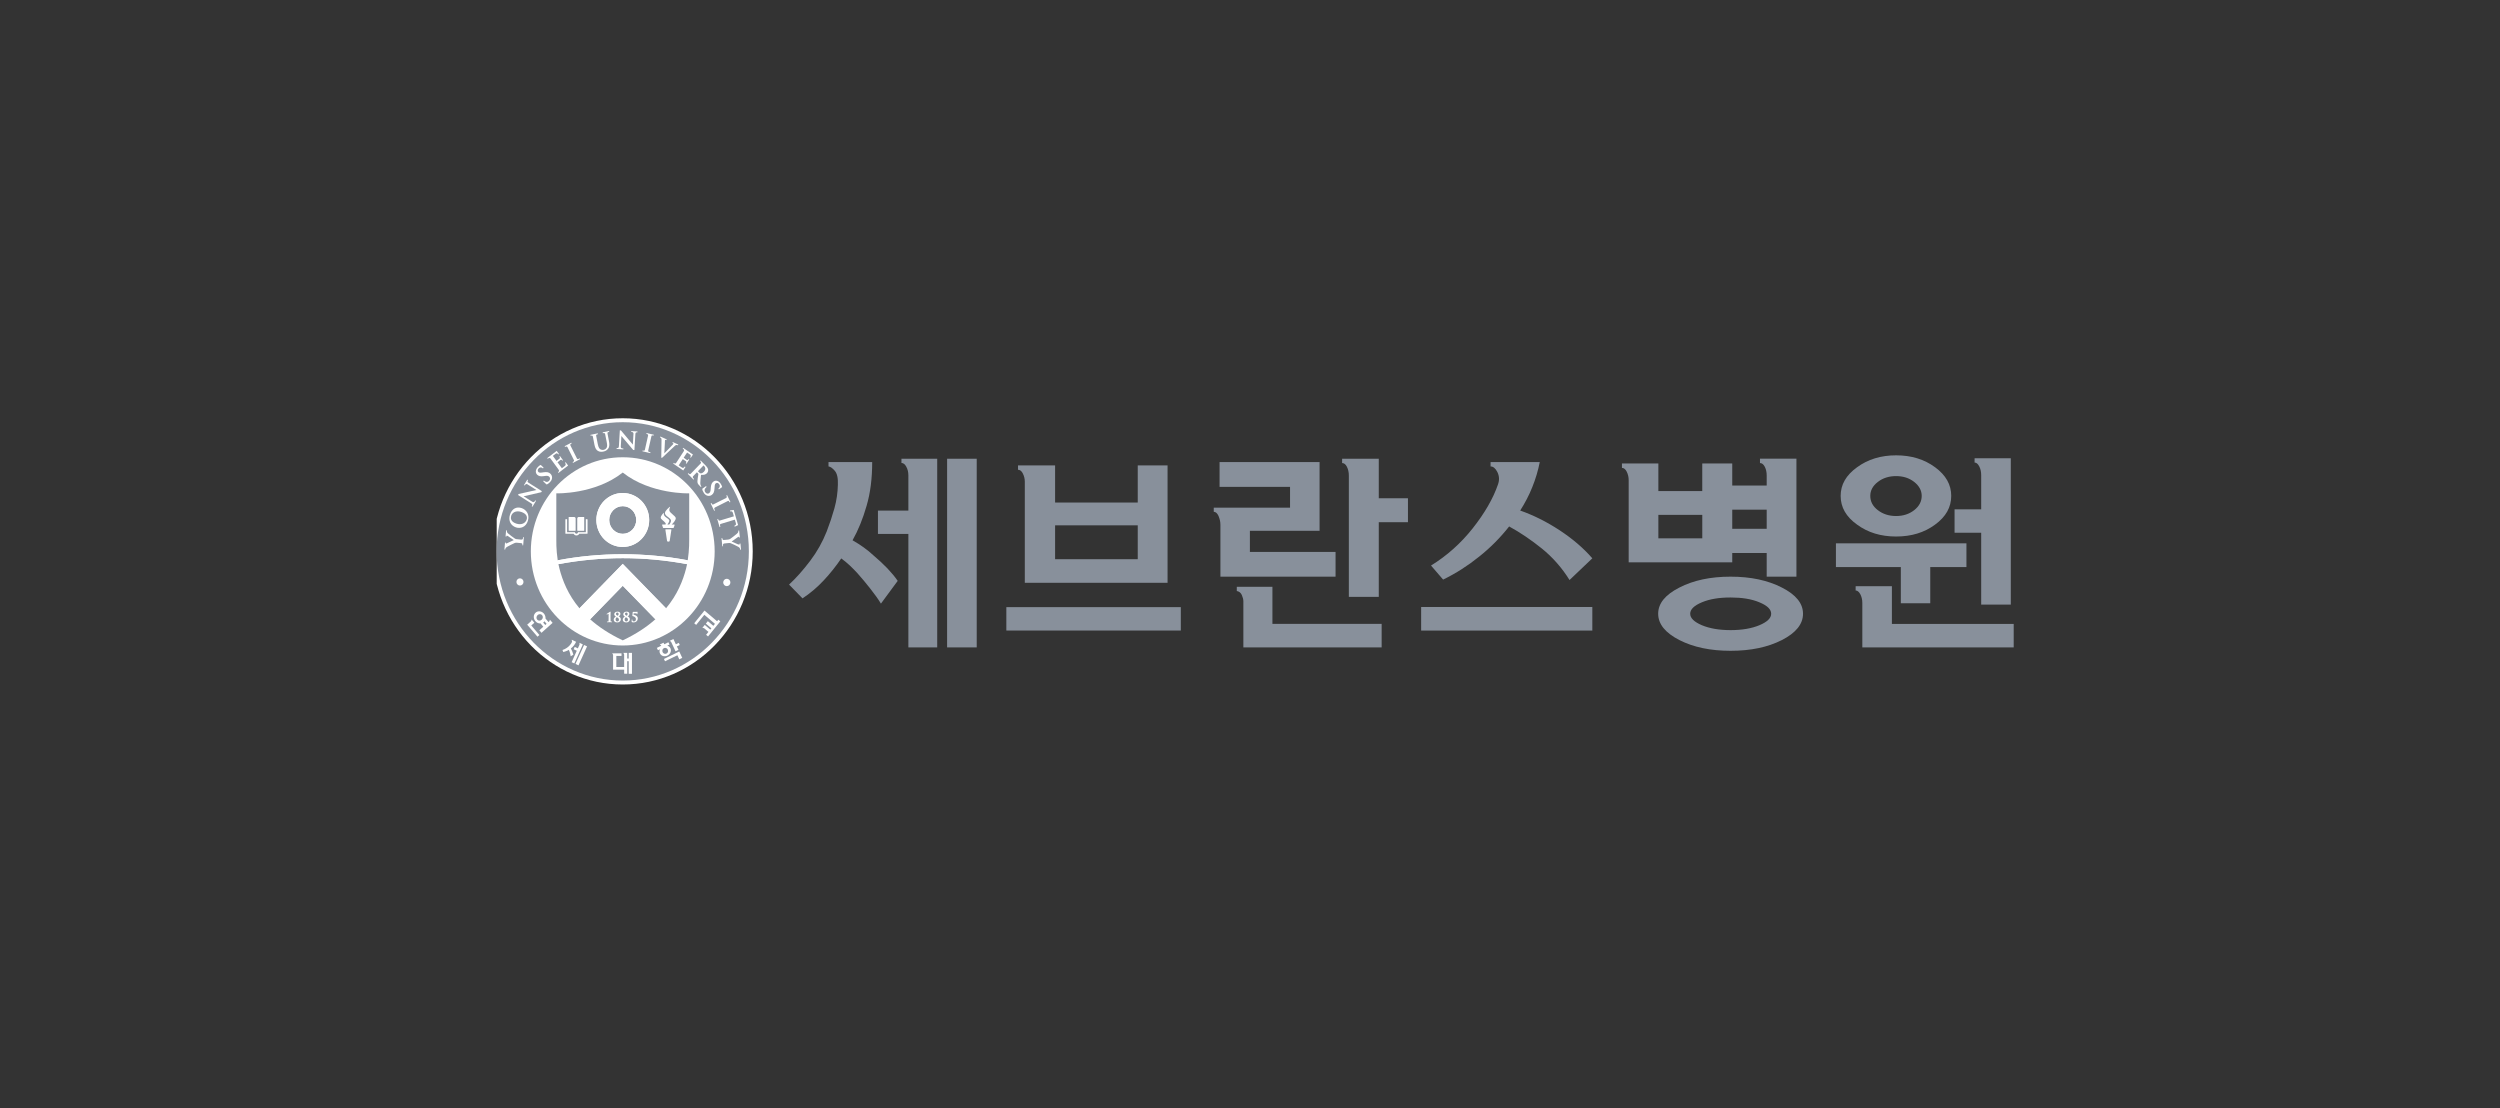 <svg width="203" height="90" viewBox="0 0 203 90" fill="none" xmlns="http://www.w3.org/2000/svg">
<rect x="0" y="0" width="203" height="90" fill="#333333" stroke="none"/>
<g clip-path="url(#clip0_144_7672)">
<path d="M40.015 44.768C40.015 50.731 44.746 55.581 50.567 55.581C56.385 55.581 61.121 50.731 61.121 44.768C61.121 38.812 56.385 33.963 50.567 33.963C44.746 33.963 40.015 38.812 40.015 44.768Z" fill="white"/>
<path d="M40.326 44.768C40.326 38.987 44.925 34.283 50.566 34.283C56.214 34.283 60.808 38.987 60.808 44.768C60.808 50.555 56.214 55.261 50.566 55.261C44.925 55.261 40.326 50.555 40.326 44.768Z" fill="#88909B"/>
<path d="M50.567 52.414C46.444 52.414 43.104 48.994 43.104 44.771C43.104 40.549 46.444 37.129 50.567 37.129C54.687 37.129 58.031 40.549 58.031 44.771C58.031 48.994 54.687 52.414 50.567 52.414Z" fill="white"/>
<path d="M41.934 47.253C41.934 47.414 42.061 47.546 42.221 47.546C42.259 47.546 42.296 47.538 42.331 47.524C42.366 47.509 42.397 47.487 42.424 47.46C42.45 47.433 42.471 47.401 42.486 47.365C42.5 47.329 42.508 47.291 42.508 47.253C42.508 47.214 42.5 47.176 42.486 47.141C42.471 47.105 42.45 47.073 42.424 47.046C42.397 47.018 42.366 46.997 42.331 46.982C42.296 46.967 42.259 46.96 42.221 46.96C42.184 46.959 42.146 46.967 42.111 46.981C42.076 46.996 42.044 47.017 42.018 47.044C41.991 47.072 41.97 47.104 41.955 47.14C41.941 47.176 41.934 47.214 41.934 47.253Z" fill="white"/>
<path d="M59.308 47.295C59.308 47.374 59.277 47.45 59.222 47.507C59.167 47.563 59.092 47.594 59.014 47.595C58.976 47.595 58.938 47.587 58.903 47.572C58.868 47.556 58.836 47.534 58.809 47.506C58.782 47.478 58.761 47.445 58.746 47.409C58.732 47.373 58.725 47.334 58.725 47.295C58.725 47.215 58.756 47.139 58.81 47.084C58.865 47.028 58.939 46.996 59.017 46.996C59.094 46.996 59.168 47.028 59.223 47.084C59.278 47.139 59.308 47.215 59.308 47.295Z" fill="white"/>
<path d="M42.769 42.175C42.665 42.505 42.32 42.646 41.928 42.518C41.442 42.362 41.459 42.058 41.507 41.89C41.551 41.758 41.633 41.654 41.756 41.59C41.91 41.509 42.113 41.498 42.323 41.568C42.536 41.639 42.678 41.74 42.746 41.87C42.792 41.965 42.8 42.074 42.769 42.175ZM42.346 41.253C42.144 41.189 41.954 41.199 41.791 41.285C41.617 41.379 41.481 41.555 41.407 41.8C41.335 42.035 41.347 42.256 41.436 42.441C41.529 42.624 41.697 42.758 41.896 42.824C42.25 42.939 42.7 42.82 42.865 42.291C42.935 42.066 42.922 41.844 42.828 41.654C42.724 41.462 42.552 41.318 42.346 41.253Z" fill="white"/>
<path d="M44.373 39.336L44.105 39.076L44.156 39.019C44.156 39.019 44.247 39.085 44.28 39.102C44.426 39.178 44.536 39.094 44.59 39.041C44.696 38.924 44.676 38.788 44.608 38.719C44.542 38.655 44.46 38.616 44.27 38.647L44.159 38.662C43.903 38.702 43.742 38.664 43.618 38.548C43.46 38.389 43.474 38.14 43.664 37.935C43.822 37.765 43.911 37.752 43.911 37.752L44.142 37.979L44.086 38.038C44.086 38.038 44.03 37.968 43.934 37.957C43.897 37.954 43.859 37.959 43.825 37.974C43.79 37.988 43.76 38.01 43.735 38.038C43.647 38.136 43.642 38.248 43.719 38.327C43.773 38.378 43.837 38.397 44.047 38.364L44.111 38.353C44.408 38.31 44.564 38.338 44.699 38.472C44.75 38.52 44.788 38.581 44.809 38.649C44.831 38.717 44.834 38.789 44.82 38.858C44.802 38.962 44.75 39.056 44.661 39.149C44.582 39.235 44.455 39.334 44.373 39.336Z" fill="white"/>
<path d="M57.028 39.686L57.331 39.472L57.375 39.539C57.375 39.539 57.294 39.618 57.273 39.642C57.168 39.772 57.226 39.902 57.264 39.964C57.356 40.096 57.488 40.11 57.569 40.052C57.646 39.997 57.697 39.924 57.708 39.728L57.714 39.616C57.731 39.349 57.801 39.195 57.938 39.098C58.122 38.97 58.358 39.038 58.512 39.267C58.642 39.464 58.637 39.554 58.637 39.554L58.371 39.739L58.325 39.671C58.325 39.671 58.406 39.631 58.435 39.534C58.45 39.486 58.461 39.415 58.398 39.318C58.325 39.21 58.221 39.179 58.132 39.241C58.067 39.29 58.033 39.349 58.025 39.56L58.02 39.633C58.003 39.938 57.943 40.085 57.785 40.195C57.728 40.235 57.662 40.26 57.593 40.267C57.525 40.274 57.455 40.263 57.392 40.235C57.298 40.195 57.217 40.127 57.149 40.017C57.082 39.92 57.011 39.772 57.028 39.686Z" fill="white"/>
<path d="M45.497 37.358C45.574 37.298 45.597 37.325 45.657 37.409L45.712 37.367L45.472 37.034L45.416 37.078C45.478 37.164 45.497 37.191 45.416 37.25L45.19 37.427L44.891 37.019C44.891 37.019 45.069 36.88 45.117 36.847C45.219 36.765 45.27 36.821 45.329 36.902L45.385 36.861L45.202 36.611L44.436 37.197L44.478 37.255C44.529 37.215 44.623 37.129 44.708 37.244C44.791 37.358 45.347 38.118 45.347 38.118C45.442 38.251 45.395 38.271 45.306 38.341L45.352 38.4L46.132 37.803L45.933 37.532L45.879 37.576C45.964 37.695 45.947 37.77 45.869 37.832C45.787 37.895 45.705 37.957 45.622 38.019L45.27 37.535H45.268L45.497 37.358Z" fill="white"/>
<path d="M55.679 37.44C55.76 37.5 55.744 37.526 55.687 37.612L55.744 37.657L55.966 37.313L55.91 37.275C55.852 37.359 55.834 37.385 55.751 37.333L55.513 37.167L55.791 36.744C55.791 36.744 55.975 36.872 56.022 36.903C56.132 36.977 56.097 37.044 56.041 37.13L56.097 37.167L56.268 36.909L55.472 36.365L55.433 36.425C55.489 36.46 55.598 36.526 55.521 36.64C55.325 36.944 55.127 37.248 54.929 37.551C54.841 37.687 54.801 37.648 54.709 37.584L54.669 37.648L55.48 38.203L55.662 37.923L55.605 37.879C55.525 38.005 55.446 38.018 55.365 37.96C55.312 37.923 55.11 37.786 55.11 37.786L55.442 37.28V37.278L55.679 37.44Z" fill="white"/>
<path d="M46.321 36.176C46.276 36.092 46.319 36.063 46.421 36.008L46.39 35.947L45.85 36.229L45.883 36.293C45.883 36.293 46.017 36.194 46.076 36.306C46.102 36.363 46.6 37.355 46.6 37.355C46.644 37.441 46.6 37.465 46.498 37.522L46.528 37.586L47.112 37.278L47.08 37.216C46.992 37.26 46.898 37.326 46.845 37.225C46.794 37.121 46.321 36.176 46.321 36.176Z" fill="white"/>
<path d="M49.445 35.807L49.33 35.201C49.31 35.105 49.355 35.094 49.469 35.069L49.457 34.998L48.939 35.107L48.951 35.177C48.951 35.177 49.111 35.118 49.135 35.241C49.139 35.265 49.262 35.882 49.262 35.882C49.301 36.087 49.328 36.253 49.247 36.374C49.178 36.482 49.059 36.517 49.018 36.526C48.936 36.546 48.849 36.536 48.774 36.497C48.687 36.451 48.599 36.365 48.539 36.059L48.41 35.391C48.391 35.296 48.436 35.283 48.552 35.259L48.537 35.186L47.943 35.312L47.958 35.38C47.958 35.38 48.116 35.32 48.14 35.446C48.143 35.473 48.272 36.127 48.272 36.127C48.322 36.376 48.41 36.531 48.548 36.614C48.722 36.722 48.922 36.683 49.004 36.665C49.116 36.64 49.26 36.596 49.377 36.438C49.514 36.264 49.489 36.032 49.445 35.807Z" fill="white"/>
<path d="M52.893 35.432C52.915 35.337 52.961 35.344 53.074 35.37L53.092 35.302L52.499 35.161L52.485 35.229C52.485 35.229 52.653 35.245 52.624 35.368C52.611 35.428 52.366 36.518 52.366 36.518C52.343 36.611 52.295 36.604 52.179 36.578L52.165 36.644L52.801 36.794L52.821 36.725C52.723 36.706 52.609 36.693 52.635 36.58L52.893 35.432Z" fill="white"/>
<path d="M59.085 40.689C59.173 40.644 59.192 40.687 59.246 40.794L59.309 40.763L59.038 40.204L58.978 40.237C58.978 40.237 59.073 40.378 58.963 40.435C58.618 40.607 58.275 40.781 57.931 40.955C57.844 40.997 57.819 40.953 57.769 40.843L57.707 40.876L57.993 41.477L58.056 41.447C58.01 41.354 57.952 41.261 58.054 41.209C58.397 41.035 58.741 40.861 59.085 40.689Z" fill="white"/>
<path d="M59.577 41.407L59.276 41.451L59.295 41.53C59.398 41.513 59.471 41.51 59.507 41.638C59.512 41.66 59.528 41.711 59.59 41.926L58.453 42.268C58.359 42.297 58.341 42.248 58.31 42.133L58.244 42.156L58.429 42.797L58.494 42.777C58.468 42.678 58.421 42.572 58.53 42.541C58.629 42.51 59.521 42.242 59.668 42.195C59.731 42.411 59.745 42.46 59.752 42.484C59.79 42.612 59.726 42.645 59.633 42.691L59.657 42.768L59.935 42.638L59.577 41.407Z" fill="white"/>
<path d="M57.154 38.309C57.032 38.434 56.931 38.441 56.882 38.434C56.844 38.428 56.824 38.414 56.77 38.362L56.673 38.263L57.125 37.795L57.189 37.861C57.264 37.939 57.339 38.113 57.154 38.309ZM57.499 38.123C57.474 37.992 57.383 37.89 57.3 37.802L56.892 37.39L56.844 37.441C56.844 37.441 56.98 37.542 56.894 37.633C56.625 37.913 56.356 38.193 56.086 38.472C56.016 38.538 55.981 38.505 55.899 38.419L55.848 38.474L56.313 38.944L56.361 38.897C56.291 38.822 56.203 38.752 56.282 38.668L56.589 38.348L56.712 38.479L56.658 38.818C56.629 39.014 56.62 39.129 56.647 39.223C56.664 39.281 56.697 39.327 56.772 39.404L56.911 39.545L56.956 39.499L56.923 39.459C56.908 39.432 56.862 39.367 56.864 39.217C56.868 39.069 56.888 38.886 56.911 38.654L56.923 38.56C57.149 38.578 57.293 38.538 57.406 38.423C57.443 38.384 57.471 38.337 57.487 38.285C57.503 38.233 57.507 38.178 57.499 38.123Z" fill="white"/>
<path d="M42.008 43.785C41.945 43.786 41.882 43.771 41.824 43.743C41.748 43.699 41.328 43.386 41.255 43.313C41.208 43.269 41.188 43.247 41.172 43.208C41.163 43.181 41.158 43.154 41.157 43.126C41.16 43.108 41.165 43.071 41.165 43.071L41.096 43.064L41.051 43.562L41.121 43.571C41.121 43.571 41.126 43.533 41.126 43.518C41.128 43.505 41.143 43.492 41.157 43.494C41.19 43.501 41.22 43.514 41.248 43.531C41.279 43.545 41.72 43.855 41.72 43.855C41.72 43.855 41.197 44.102 41.152 44.12C41.138 44.122 41.107 44.137 41.091 44.135C41.082 44.135 41.077 44.131 41.074 44.122L41.072 44.111L41.074 44.067L41.007 44.054L40.958 44.62L41.024 44.624C41.024 44.624 41.026 44.549 41.058 44.506C41.082 44.468 41.136 44.426 41.208 44.387C41.312 44.325 41.753 44.104 41.784 44.096C41.846 44.068 41.914 44.06 41.98 44.071C41.98 44.071 42.177 44.091 42.302 44.102C42.428 44.111 42.423 44.183 42.414 44.276L42.481 44.283L42.537 43.62L42.476 43.615C42.467 43.725 42.467 43.829 42.324 43.818C42.179 43.802 42.008 43.785 42.008 43.785Z" fill="white"/>
<path d="M59.143 44.096C59.204 44.092 59.262 44.085 59.328 44.107C59.41 44.131 59.885 44.358 59.967 44.413C60.007 44.438 60.041 44.469 60.07 44.506C60.084 44.53 60.093 44.557 60.096 44.585C60.099 44.603 60.099 44.638 60.099 44.638L60.17 44.627L60.124 44.131L60.052 44.14C60.052 44.14 60.056 44.178 60.056 44.188C60.056 44.192 60.056 44.196 60.054 44.2C60.053 44.203 60.051 44.207 60.049 44.21C60.046 44.213 60.043 44.215 60.04 44.217C60.036 44.218 60.033 44.219 60.029 44.219C59.996 44.222 59.964 44.217 59.933 44.204C59.904 44.193 59.41 43.974 59.41 43.974C59.41 43.974 59.88 43.631 59.926 43.605C59.942 43.592 59.96 43.584 59.979 43.58C59.984 43.578 59.993 43.582 59.998 43.589L60 43.6C60.004 43.611 60.006 43.648 60.006 43.648L60.075 43.633L60.019 43.077L59.952 43.084C59.952 43.084 59.962 43.159 59.94 43.212C59.926 43.25 59.88 43.302 59.819 43.353C59.727 43.433 59.332 43.739 59.306 43.748C59.25 43.787 59.185 43.81 59.118 43.814C59.118 43.814 58.92 43.834 58.792 43.845C58.671 43.86 58.661 43.789 58.652 43.693L58.586 43.699L58.652 44.36L58.713 44.358C58.7 44.246 58.683 44.142 58.825 44.129C58.968 44.115 59.143 44.096 59.143 44.096Z" fill="white"/>
<path d="M44.001 39.884L43.946 39.969L42.519 40.298L43.216 40.739C43.366 40.831 43.416 40.715 43.464 40.629L43.524 40.668L43.237 41.147L43.176 41.109C43.222 41.034 43.274 40.961 43.138 40.873C42.996 40.783 42.063 40.194 42.063 40.194L42.111 40.113C42.357 40.058 43.519 39.795 43.556 39.788C43.556 39.788 42.962 39.414 42.834 39.331C42.707 39.249 42.648 39.357 42.609 39.423L42.549 39.387L42.816 38.945L42.878 38.982C42.835 39.051 42.787 39.115 42.916 39.196L44.001 39.884Z" fill="white"/>
<path d="M51.515 36.544L51.417 36.538L50.458 35.405L50.409 36.245C50.397 36.421 50.523 36.41 50.619 36.419L50.615 36.489L50.068 36.456L50.073 36.381C50.158 36.388 50.246 36.401 50.255 36.231C50.266 36.064 50.331 34.945 50.331 34.945L50.423 34.951C50.586 35.145 51.361 36.075 51.387 36.102C51.387 36.102 51.43 35.387 51.438 35.233C51.447 35.079 51.329 35.079 51.253 35.072L51.258 35.006L51.762 35.035L51.76 35.107C51.68 35.103 51.601 35.09 51.594 35.242C51.583 35.398 51.515 36.544 51.515 36.544Z" fill="white"/>
<path d="M55.054 36.165L55.073 36.094L54.628 35.893L54.602 35.962L54.651 35.986C54.67 35.99 54.682 36.008 54.68 36.023C54.674 36.05 54.649 36.079 54.623 36.109L54.212 36.535C54.212 36.535 53.978 36.775 53.943 36.808C53.945 36.766 53.974 36.224 53.986 35.986L53.994 35.776C53.998 35.766 53.996 35.737 54.008 35.721C54.013 35.717 54.032 35.709 54.054 35.72L54.108 35.741L54.137 35.676L53.621 35.446L53.591 35.51C53.591 35.51 53.663 35.541 53.69 35.58C53.709 35.609 53.719 35.673 53.716 35.741L53.695 37.158L53.752 37.183L54.538 36.445L54.819 36.182C54.819 36.182 54.911 36.099 55.007 36.142L55.054 36.165Z" fill="white"/>
<path d="M51.051 53.011V53.474H50.93V53.011H50.623V53.049C50.653 53.049 50.681 53.103 50.681 53.161V54.161H50.046V53.262H50.468V53.051H49.721V53.091C49.751 53.091 49.782 53.143 49.782 53.202V54.377H50.681V54.703C50.698 54.71 50.913 54.71 50.93 54.71V53.69H51.051V54.71H51.316V53.011H51.051Z" fill="white"/>
<path d="M58.227 50.446C58.011 50.265 57.216 49.588 57.204 49.577H57.203C57.203 49.577 56.381 50.592 56.37 50.609C56.381 50.62 56.517 50.732 56.529 50.742C56.539 50.73 57.191 49.922 57.191 49.922L58.055 50.657C57.983 50.743 57.925 50.818 57.925 50.818C57.925 50.818 57.488 50.446 57.476 50.437C57.465 50.451 57.322 50.622 57.315 50.636L57.765 51.019L57.676 51.125C57.676 51.125 57.239 50.754 57.227 50.742C57.163 50.819 57.1 50.897 57.038 50.975C57.046 50.984 57.055 50.992 57.066 50.999C57.083 50.975 57.142 50.99 57.187 51.021L57.525 51.31L57.336 51.544C57.348 51.557 57.483 51.669 57.494 51.678C57.505 51.667 58.477 50.466 58.488 50.455C58.474 50.443 58.341 50.331 58.329 50.318C58.296 50.361 58.262 50.404 58.227 50.446Z" fill="white"/>
<path d="M47.427 52.372C47.417 52.387 46.739 53.899 46.73 53.914C46.748 53.923 46.958 54.022 46.974 54.026C46.981 54.013 47.658 52.499 47.67 52.484H47.668C47.668 52.484 47.441 52.38 47.427 52.372Z" fill="white"/>
<path d="M47.056 52.196C47.052 52.208 47.047 52.22 47.04 52.232C47.07 52.246 47.071 52.306 47.051 52.359L46.921 52.647C46.921 52.647 46.685 52.535 46.669 52.529C46.661 52.538 46.589 52.708 46.58 52.721C46.597 52.727 46.835 52.84 46.835 52.84C46.835 52.84 46.425 53.752 46.416 53.769C46.432 53.776 46.617 53.864 46.634 53.871C46.64 53.849 47.316 52.341 47.325 52.327V52.324C47.325 52.324 47.07 52.207 47.056 52.196Z" fill="white"/>
<path d="M46.362 52.672L46.355 52.66L46.36 52.65C46.547 52.507 46.68 52.331 46.781 52.115C46.764 52.106 46.443 51.959 46.43 51.947C46.428 51.961 46.418 51.978 46.416 51.983C46.418 51.985 46.485 52.038 46.428 52.165C46.423 52.172 46.237 52.591 45.674 52.781C45.68 52.798 45.732 52.93 45.735 52.942H45.737C45.737 52.942 45.926 52.917 46.179 52.774L46.187 52.765L46.193 52.776C46.231 52.855 46.287 52.977 46.341 53.29C46.363 53.276 46.55 53.166 46.559 53.161C46.514 52.991 46.447 52.826 46.362 52.672Z" fill="white"/>
<path d="M54.001 53.697C54.019 53.695 55.004 53.206 55.004 53.206L55.158 53.541C55.173 53.532 55.382 53.428 55.399 53.418C55.391 53.407 55.163 52.913 55.155 52.9C55.136 52.904 53.928 53.504 53.912 53.508C53.919 53.525 53.995 53.687 54.001 53.697Z" fill="white"/>
<path d="M54.681 51.889C54.664 51.895 54.399 52.023 54.387 52.032C54.393 52.043 54.398 52.055 54.402 52.067C54.429 52.052 54.479 52.089 54.503 52.137C54.503 52.137 54.844 52.869 54.853 52.887C54.869 52.876 55.077 52.774 55.092 52.764L54.963 52.49L55.197 52.373C55.192 52.356 55.121 52.213 55.118 52.2C55.039 52.238 54.959 52.277 54.88 52.316C54.88 52.316 54.687 51.904 54.681 51.889Z" fill="white"/>
<path d="M54.116 53.068C54.004 53.128 53.863 53.072 53.805 52.954C53.747 52.825 53.795 52.682 53.912 52.628C54.025 52.571 54.167 52.625 54.225 52.747C54.281 52.87 54.236 53.016 54.116 53.068ZM53.59 53.059C53.689 53.273 53.96 53.35 54.197 53.234C54.43 53.122 54.539 52.855 54.442 52.643C54.416 52.59 54.38 52.544 54.335 52.506C54.291 52.469 54.24 52.441 54.184 52.425C54.287 52.38 54.356 52.341 54.363 52.339C54.354 52.326 54.281 52.164 54.273 52.149C54.257 52.156 53.936 52.315 53.936 52.315C53.936 52.315 53.883 52.201 53.878 52.185C53.878 52.185 53.593 52.321 53.584 52.328C53.586 52.339 53.592 52.35 53.598 52.361V52.358C53.622 52.35 53.664 52.38 53.689 52.422L53.696 52.433C53.696 52.433 53.353 52.601 53.338 52.608C53.345 52.625 53.42 52.787 53.425 52.8C53.425 52.8 53.497 52.764 53.59 52.72C53.566 52.774 53.553 52.831 53.553 52.89C53.553 52.949 53.566 53.006 53.59 53.059Z" fill="white"/>
<path d="M43.389 50.565C43.389 50.565 43.185 50.324 43.175 50.312C43.166 50.32 43.153 50.331 43.147 50.338C43.166 50.36 43.147 50.42 43.106 50.458C43.106 50.458 42.82 50.71 42.807 50.724C42.818 50.735 43.63 51.689 43.642 51.7C43.654 51.689 43.785 51.574 43.799 51.563L43.141 50.788C43.141 50.788 43.374 50.576 43.389 50.565Z" fill="white"/>
<path d="M43.658 49.941C43.77 49.843 43.928 49.844 44.02 49.952C44.11 50.056 44.093 50.223 43.98 50.323C43.87 50.42 43.707 50.42 43.619 50.312C43.527 50.208 43.549 50.039 43.658 49.941ZM44.383 50.654L44.276 50.75C44.276 50.75 44.184 50.642 44.106 50.554C44.12 50.541 44.133 50.529 44.148 50.517C44.171 50.496 44.191 50.472 44.208 50.446C44.284 50.539 44.383 50.654 44.383 50.654ZM43.894 50.622L44.116 50.889C44.116 50.889 43.807 51.171 43.794 51.179C43.807 51.193 43.962 51.374 43.969 51.384C44.271 51.115 44.572 50.846 44.872 50.576C44.86 50.566 44.669 50.338 44.656 50.323C44.65 50.331 44.634 50.345 44.629 50.351C44.65 50.375 44.629 50.433 44.587 50.47L44.541 50.513C44.541 50.513 44.34 50.279 44.295 50.223C44.307 50.087 44.264 49.941 44.166 49.823C43.982 49.613 43.682 49.577 43.493 49.747C43.303 49.915 43.292 50.23 43.475 50.439C43.588 50.576 43.744 50.638 43.894 50.622Z" fill="white"/>
<path d="M50.566 41.1C50.275 41.1 49.996 41.218 49.791 41.429C49.585 41.639 49.469 41.924 49.468 42.222C49.469 42.52 49.584 42.805 49.79 43.016C49.996 43.227 50.275 43.345 50.566 43.346C50.71 43.346 50.852 43.316 50.985 43.26C51.118 43.203 51.239 43.121 51.341 43.016C51.442 42.912 51.523 42.788 51.578 42.652C51.633 42.515 51.661 42.369 51.661 42.222C51.661 42.074 51.633 41.928 51.578 41.792C51.523 41.656 51.442 41.532 51.34 41.428C51.238 41.324 51.118 41.242 50.985 41.185C50.852 41.129 50.709 41.1 50.566 41.1Z" fill="#88909B"/>
<path d="M47.918 50.285C48.604 50.896 49.472 51.479 50.567 51.997C51.664 51.479 52.531 50.896 53.218 50.283L50.567 47.564L47.918 50.285Z" fill="#88909B"/>
<path d="M50.566 44.412C50.285 44.413 50.006 44.357 49.746 44.247C49.486 44.137 49.249 43.976 49.05 43.773C48.851 43.569 48.693 43.327 48.586 43.061C48.478 42.795 48.423 42.51 48.423 42.222C48.423 41.934 48.478 41.648 48.586 41.382C48.693 41.116 48.851 40.874 49.05 40.671C49.249 40.468 49.486 40.306 49.746 40.196C50.006 40.087 50.285 40.03 50.566 40.031C51.752 40.031 52.714 41.01 52.714 42.222C52.714 43.434 51.752 44.412 50.566 44.412ZM55.963 43.81V40.06C55.963 40.06 52.841 40.163 50.566 38.371C48.294 40.163 45.173 40.06 45.173 40.06V43.81C45.173 43.81 45.151 44.615 45.287 45.496C47.028 45.167 48.795 45.003 50.566 45.005C52.376 45.005 54.138 45.172 55.844 45.496C55.982 44.615 55.963 43.81 55.963 43.81Z" fill="#88909B"/>
<path d="M45.344 45.809C45.367 45.924 45.394 46.043 45.423 46.157C45.677 47.147 46.129 48.288 47.054 49.395L50.566 45.787L54.08 49.395C55.004 48.288 55.457 47.147 55.712 46.157C55.741 46.043 55.766 45.924 55.79 45.809C52.337 45.16 48.797 45.16 45.344 45.809Z" fill="#88909B"/>
<path d="M46.904 43.102H47.409C47.425 43.102 47.439 43.086 47.439 43.066V42.008C47.439 42.004 47.438 42 47.437 41.997C47.435 41.993 47.433 41.99 47.43 41.987C47.427 41.984 47.424 41.982 47.42 41.98C47.417 41.979 47.413 41.978 47.409 41.978H47.002C46.985 41.977 46.968 41.981 46.952 41.987C46.937 41.993 46.922 42.003 46.91 42.015C46.898 42.027 46.889 42.041 46.883 42.057C46.876 42.073 46.873 42.091 46.873 42.108V43.066C46.873 43.086 46.887 43.102 46.904 43.102Z" fill="white"/>
<path d="M46.205 43.102H46.71C46.718 43.101 46.727 43.097 46.733 43.091C46.739 43.084 46.742 43.075 46.742 43.066V42.108C46.742 42.09 46.739 42.073 46.733 42.057C46.726 42.041 46.717 42.027 46.705 42.015C46.693 42.003 46.678 41.993 46.662 41.987C46.647 41.981 46.63 41.977 46.613 41.978H46.205C46.201 41.978 46.197 41.978 46.194 41.98C46.19 41.981 46.187 41.984 46.184 41.986C46.181 41.989 46.179 41.993 46.177 41.996C46.176 42 46.175 42.004 46.175 42.008V43.066C46.175 43.086 46.187 43.102 46.205 43.102Z" fill="white"/>
<path d="M47.676 42.158H47.569V43.214H46.932L46.929 43.225C46.926 43.256 46.912 43.284 46.89 43.305C46.867 43.326 46.838 43.337 46.808 43.338C46.778 43.337 46.749 43.326 46.726 43.305C46.704 43.284 46.689 43.256 46.685 43.225V43.214H46.048V42.158H45.938C45.921 42.158 45.908 42.176 45.908 42.194V43.309C45.908 43.313 45.908 43.317 45.91 43.321C45.911 43.324 45.913 43.328 45.916 43.331C45.919 43.334 45.922 43.336 45.926 43.337C45.93 43.339 45.934 43.34 45.938 43.34H46.579C46.601 43.383 46.634 43.418 46.675 43.443C46.715 43.468 46.761 43.481 46.808 43.48C46.855 43.48 46.902 43.467 46.942 43.442C46.983 43.418 47.016 43.382 47.038 43.34H47.676C47.691 43.34 47.709 43.326 47.709 43.309V42.194C47.709 42.176 47.691 42.158 47.676 42.158Z" fill="white"/>
<path d="M54.483 42.982H54.063C54.043 42.982 54.024 43.002 54.029 43.021L54.164 43.914C54.166 43.932 54.175 43.949 54.188 43.961C54.202 43.973 54.219 43.98 54.237 43.98H54.308C54.347 43.98 54.374 43.95 54.38 43.914L54.517 43.021C54.518 43.002 54.504 42.982 54.483 42.982Z" fill="white"/>
<path d="M54.541 42.592C54.65 42.498 54.897 42.218 54.87 42.059C54.843 41.887 54.376 41.642 54.354 41.458C54.336 41.372 54.368 41.255 54.412 41.167C54.418 41.149 54.401 41.147 54.383 41.158C54.374 41.167 53.994 41.458 53.992 41.658C53.992 41.735 54.048 41.826 54.14 41.905C54.216 41.968 54.315 42.028 54.392 42.108C54.431 42.14 54.461 42.183 54.478 42.231C54.515 42.339 54.41 42.513 54.343 42.592H54.192C54.252 42.516 54.316 42.418 54.345 42.317C54.405 42.079 53.82 42.017 53.907 41.656C53.911 41.642 53.899 41.639 53.882 41.649C53.878 41.654 53.651 41.878 53.651 42.035C53.648 42.169 53.919 42.295 54.044 42.478C54.053 42.495 54.058 42.515 54.058 42.535C54.058 42.555 54.053 42.575 54.044 42.592H53.805C53.805 42.592 53.746 42.586 53.768 42.643L53.834 42.848C53.834 42.848 53.845 42.874 53.886 42.874H54.656C54.696 42.874 54.706 42.848 54.706 42.848L54.776 42.641C54.79 42.588 54.736 42.592 54.736 42.592H54.541Z" fill="white"/>
<path d="M49.519 49.68C49.483 49.708 49.282 49.839 49.276 49.844C49.264 49.848 49.259 49.862 49.259 49.872C49.259 49.886 49.269 49.899 49.281 49.899L49.3 49.892L49.332 49.88C49.358 49.865 49.385 49.853 49.414 49.844L49.419 49.866V50.181L49.414 50.424C49.412 50.457 49.407 50.461 49.385 50.466L49.305 50.471C49.291 50.471 49.281 50.486 49.281 50.503C49.281 50.503 49.286 50.527 49.313 50.527L49.443 50.522H49.539L49.67 50.527C49.697 50.527 49.7 50.512 49.7 50.512C49.7 50.486 49.689 50.471 49.678 50.471L49.612 50.466C49.59 50.461 49.582 50.457 49.582 50.424L49.575 50.181V49.982L49.582 49.713V49.701C49.582 49.666 49.563 49.663 49.563 49.663L49.519 49.68Z" fill="white"/>
<path d="M50.018 49.849C50.018 49.798 50.046 49.739 50.13 49.739C50.179 49.739 50.231 49.772 50.231 49.853C50.233 49.884 50.225 49.915 50.209 49.941C50.193 49.967 50.169 49.987 50.142 49.999C50.05 49.946 50.018 49.909 50.018 49.849ZM49.876 49.873C49.876 49.974 49.949 50.035 50.014 50.071C49.902 50.125 49.833 50.211 49.833 50.312C49.833 50.455 49.945 50.541 50.115 50.541C50.31 50.541 50.413 50.416 50.413 50.288C50.413 50.152 50.31 50.087 50.236 50.043C50.285 50.02 50.377 49.959 50.377 49.843C50.377 49.732 50.285 49.664 50.142 49.664C49.947 49.664 49.876 49.789 49.876 49.873ZM49.986 50.305C49.986 50.267 49.996 50.229 50.015 50.196C50.034 50.162 50.061 50.135 50.094 50.116C50.181 50.169 50.259 50.217 50.259 50.312C50.259 50.398 50.206 50.462 50.123 50.462C50.046 50.462 49.986 50.396 49.986 50.305Z" fill="white"/>
<path d="M50.75 49.849C50.75 49.798 50.782 49.739 50.864 49.739C50.914 49.739 50.963 49.772 50.963 49.853C50.965 49.884 50.957 49.914 50.942 49.94C50.927 49.966 50.904 49.987 50.877 49.999C50.785 49.946 50.75 49.909 50.75 49.849ZM50.61 49.873C50.61 49.974 50.681 50.035 50.746 50.071C50.637 50.125 50.567 50.211 50.567 50.312C50.567 50.455 50.679 50.541 50.849 50.541C51.043 50.541 51.146 50.416 51.146 50.288C51.146 50.152 51.042 50.087 50.968 50.043C51.019 50.02 51.105 49.959 51.105 49.843C51.105 49.732 51.017 49.664 50.876 49.664C50.679 49.664 50.61 49.789 50.61 49.873ZM50.718 50.305C50.718 50.202 50.785 50.142 50.828 50.116C50.917 50.169 50.991 50.217 50.991 50.312C50.991 50.398 50.937 50.462 50.856 50.462C50.782 50.462 50.718 50.396 50.718 50.305Z" fill="white"/>
<path d="M51.736 49.678L51.667 49.681H51.409C51.38 49.681 51.378 49.699 51.378 49.699L51.347 49.994C51.347 50.006 51.348 50.026 51.381 50.032C51.451 50.039 51.636 50.104 51.636 50.274C51.636 50.411 51.551 50.458 51.475 50.458C51.387 50.458 51.347 50.416 51.347 50.33C51.347 50.297 51.334 50.294 51.322 50.294C51.303 50.294 51.297 50.318 51.294 50.323L51.29 50.449V50.464C51.29 50.489 51.292 50.508 51.318 50.522H51.321C51.355 50.533 51.39 50.54 51.425 50.541C51.674 50.541 51.79 50.376 51.79 50.22C51.79 50.039 51.613 49.938 51.441 49.909L51.451 49.801H51.632C51.709 49.801 51.709 49.823 51.709 49.845C51.709 49.873 51.73 49.876 51.734 49.876C51.746 49.876 51.758 49.863 51.758 49.849L51.772 49.708C51.772 49.699 51.772 49.673 51.75 49.673L51.736 49.678Z" fill="white"/>
<path d="M47.054 49.395C47.321 49.712 47.61 50.009 47.918 50.285L50.566 47.563L53.217 50.283C53.526 50.009 53.815 49.712 54.081 49.395L50.566 45.787L47.054 49.395Z" fill="white"/>
<path d="M50.566 45.005C48.761 45.005 46.998 45.172 45.288 45.496C45.306 45.598 45.324 45.703 45.344 45.809C48.797 45.16 52.337 45.16 55.79 45.809C55.81 45.703 55.83 45.598 55.845 45.496C54.104 45.167 52.337 45.003 50.566 45.005Z" fill="white"/>
<path d="M50.567 43.346C50.276 43.346 49.997 43.227 49.791 43.017C49.586 42.806 49.47 42.52 49.47 42.222C49.47 41.925 49.586 41.64 49.792 41.429C49.998 41.219 50.276 41.101 50.567 41.101C50.711 41.1 50.853 41.13 50.986 41.186C51.119 41.242 51.24 41.325 51.342 41.429C51.443 41.533 51.524 41.657 51.579 41.793C51.634 41.929 51.662 42.075 51.662 42.222C51.662 42.37 51.634 42.516 51.579 42.652C51.524 42.789 51.444 42.913 51.342 43.017C51.24 43.121 51.119 43.204 50.986 43.261C50.853 43.317 50.711 43.346 50.567 43.346ZM52.715 42.222C52.715 41.01 51.754 40.032 50.567 40.032C50.286 40.031 50.007 40.087 49.747 40.197C49.487 40.307 49.251 40.468 49.051 40.672C48.852 40.875 48.694 41.117 48.587 41.383C48.479 41.649 48.424 41.934 48.424 42.222C48.424 42.511 48.479 42.796 48.587 43.062C48.694 43.328 48.852 43.57 49.051 43.773C49.251 43.977 49.487 44.138 49.747 44.248C50.007 44.358 50.286 44.414 50.567 44.413C51.754 44.413 52.715 43.434 52.715 42.222Z" fill="white"/>
<path d="M76.904 52.571H79.31V37.247H76.905L76.904 52.571Z" fill="#88909B"/>
<path d="M70.939 45.11C70.687 44.877 70.42 44.652 70.128 44.447C69.841 44.246 69.544 44.048 69.227 43.871C69.692 43.046 70.069 42.115 70.367 41.072C70.671 40.042 70.822 38.858 70.822 37.52H67.275V37.875C67.424 37.889 67.593 38.007 67.782 38.225C67.972 38.442 68.059 38.823 68.035 39.364C68.022 40.009 67.928 40.65 67.756 41.27C67.578 41.904 67.37 42.529 67.133 43.142C66.795 44.001 66.343 44.807 65.788 45.538C65.209 46.303 64.636 46.947 64.072 47.468L65.164 48.588C65.799 48.169 66.382 47.674 66.901 47.112C67.417 46.562 67.886 45.967 68.311 45.344C68.554 45.52 68.781 45.712 69.007 45.92C69.227 46.127 69.427 46.335 69.624 46.547C69.977 46.944 70.319 47.353 70.648 47.772C71.032 48.258 71.323 48.668 71.532 49.014L72.893 47.167C72.671 46.838 72.383 46.499 72.052 46.146C71.698 45.782 71.326 45.436 70.939 45.11Z" fill="#88909B"/>
<path d="M73.198 37.592C73.347 37.592 73.482 37.692 73.586 37.889C73.704 38.102 73.76 38.334 73.76 38.597V41.462H71.289V43.356H73.76V52.571H76.101V37.247H73.198V37.592Z" fill="#88909B"/>
<path d="M81.715 51.202H95.882V49.3H81.715V51.202ZM85.674 42.655H92.385V45.405H85.674V42.655ZM83.058 38.457C83.163 38.666 83.214 38.872 83.214 39.108V47.322H94.806V37.793H92.385V40.803H85.674V37.793H82.663V38.145C82.821 38.145 82.956 38.242 83.058 38.457Z" fill="#88909B"/>
<path d="M103.321 47.646H100.428V47.989C100.518 48.003 100.602 48.041 100.674 48.098C100.745 48.156 100.802 48.231 100.837 48.318C100.919 48.509 100.961 48.671 100.961 48.822V52.571H112.19V50.66H103.321V47.646Z" fill="#88909B"/>
<path d="M111.956 37.247H108.98V37.598C109.134 37.598 109.272 37.702 109.372 37.908C109.473 38.113 109.526 38.35 109.526 38.62V48.466H111.956V42.403H114.326V40.457H111.956V37.247Z" fill="#88909B"/>
<path d="M108.447 46.824V44.815H101.491V43.103H107.149V37.52H99.029V39.532H104.752V41.221H98.557V41.558C98.712 41.558 98.842 41.672 98.945 41.901C99.039 42.128 99.098 42.358 99.098 42.601V46.824H108.447Z" fill="#88909B"/>
<path d="M115.397 51.202H129.297V49.287H115.397V51.202Z" fill="#88909B"/>
<path d="M120.093 45.209C120.997 44.494 121.819 43.668 122.542 42.748C123.433 43.233 124.315 43.831 125.2 44.541C126.078 45.252 126.838 46.117 127.446 47.098L129.297 45.335C128.575 44.505 127.69 43.747 126.638 43.056C125.583 42.366 124.522 41.836 123.44 41.456C123.826 40.849 124.161 40.216 124.425 39.548C124.689 38.895 124.892 38.216 125.028 37.52H121.034V37.874C121.25 37.874 121.437 38.031 121.588 38.336C121.744 38.648 121.762 38.983 121.638 39.333C121.24 40.489 120.553 41.672 119.584 42.899C118.629 44.109 117.484 45.132 116.199 45.922L117.181 47.063C118.213 46.561 119.189 45.939 120.093 45.209Z" fill="#88909B"/>
<path d="M142.862 50.769C142.23 51.032 141.444 51.166 140.521 51.166C139.599 51.166 138.826 51.032 138.194 50.769C137.562 50.498 137.244 50.191 137.244 49.835C137.244 49.481 137.562 49.17 138.194 48.907C138.826 48.64 139.599 48.516 140.521 48.516C141.444 48.516 142.23 48.64 142.862 48.907C143.503 49.17 143.82 49.481 143.82 49.835C143.82 50.191 143.503 50.498 142.862 50.769ZM144.689 47.709C143.541 47.119 142.155 46.825 140.521 46.825C138.894 46.825 137.51 47.119 136.367 47.709C135.221 48.289 134.644 48.997 134.644 49.835C134.644 50.675 135.221 51.386 136.367 51.973C137.51 52.556 138.894 52.845 140.521 52.845C142.155 52.845 143.541 52.556 144.689 51.973C145.833 51.386 146.405 50.675 146.405 49.835C146.405 48.997 145.833 48.289 144.689 47.709Z" fill="#88909B"/>
<path d="M134.659 41.806H138.225V43.712H134.659V41.806ZM140.658 41.387H143.456V42.937H140.658V41.387ZM140.658 45.662V44.903H143.456V46.824H145.87V37.246H142.91V37.599C143.069 37.599 143.2 37.703 143.306 37.91C143.409 38.116 143.456 38.354 143.456 38.624V39.425H140.658V37.636H138.224V39.876H134.659V37.636H131.702V37.992C131.851 37.992 131.983 38.091 132.086 38.293C132.196 38.51 132.252 38.751 132.248 38.995V45.661L140.658 45.662Z" fill="#88909B"/>
<path d="M160.872 43.259H158.71V41.36H160.872V38.571C160.872 38.312 160.822 38.08 160.718 37.877C160.603 37.658 160.481 37.559 160.336 37.559V37.211H163.277V49.094H160.872V43.259ZM152.482 39.131C152.068 39.45 151.867 39.828 151.867 40.266C151.867 40.723 152.068 41.108 152.482 41.426C152.892 41.742 153.384 41.901 153.961 41.901C154.537 41.901 155.026 41.742 155.431 41.426C155.834 41.108 156.043 40.723 156.043 40.266C156.043 39.828 155.834 39.45 155.431 39.131C155.026 38.815 154.537 38.659 153.961 38.659C153.384 38.659 152.892 38.815 152.482 39.131ZM163.512 50.663V52.571H151.221V48.953C151.221 48.69 151.163 48.447 151.053 48.243C150.941 48.046 150.817 47.946 150.678 47.946V47.599H153.622V50.663H163.512ZM150.792 42.596C149.9 41.961 149.461 41.188 149.461 40.266C149.461 39.356 149.9 38.584 150.792 37.943C151.674 37.296 152.731 36.973 153.961 36.973C155.202 36.973 156.254 37.296 157.132 37.943C158.004 38.584 158.44 39.356 158.44 40.266C158.44 41.188 158.004 41.961 157.132 42.596C156.254 43.247 155.202 43.565 153.961 43.565C152.731 43.565 151.674 43.247 150.792 42.596ZM154.347 46.048H149.077V44.119H159.675V46.048H156.737V48.987H154.347V46.048Z" fill="#88909B"/>
</g>
<defs>
<clipPath id="clip0_144_7672">
<rect width="123.223" height="21.618" fill="white" transform="translate(40.332 33.963)"/>
</clipPath>
</defs>
</svg>
